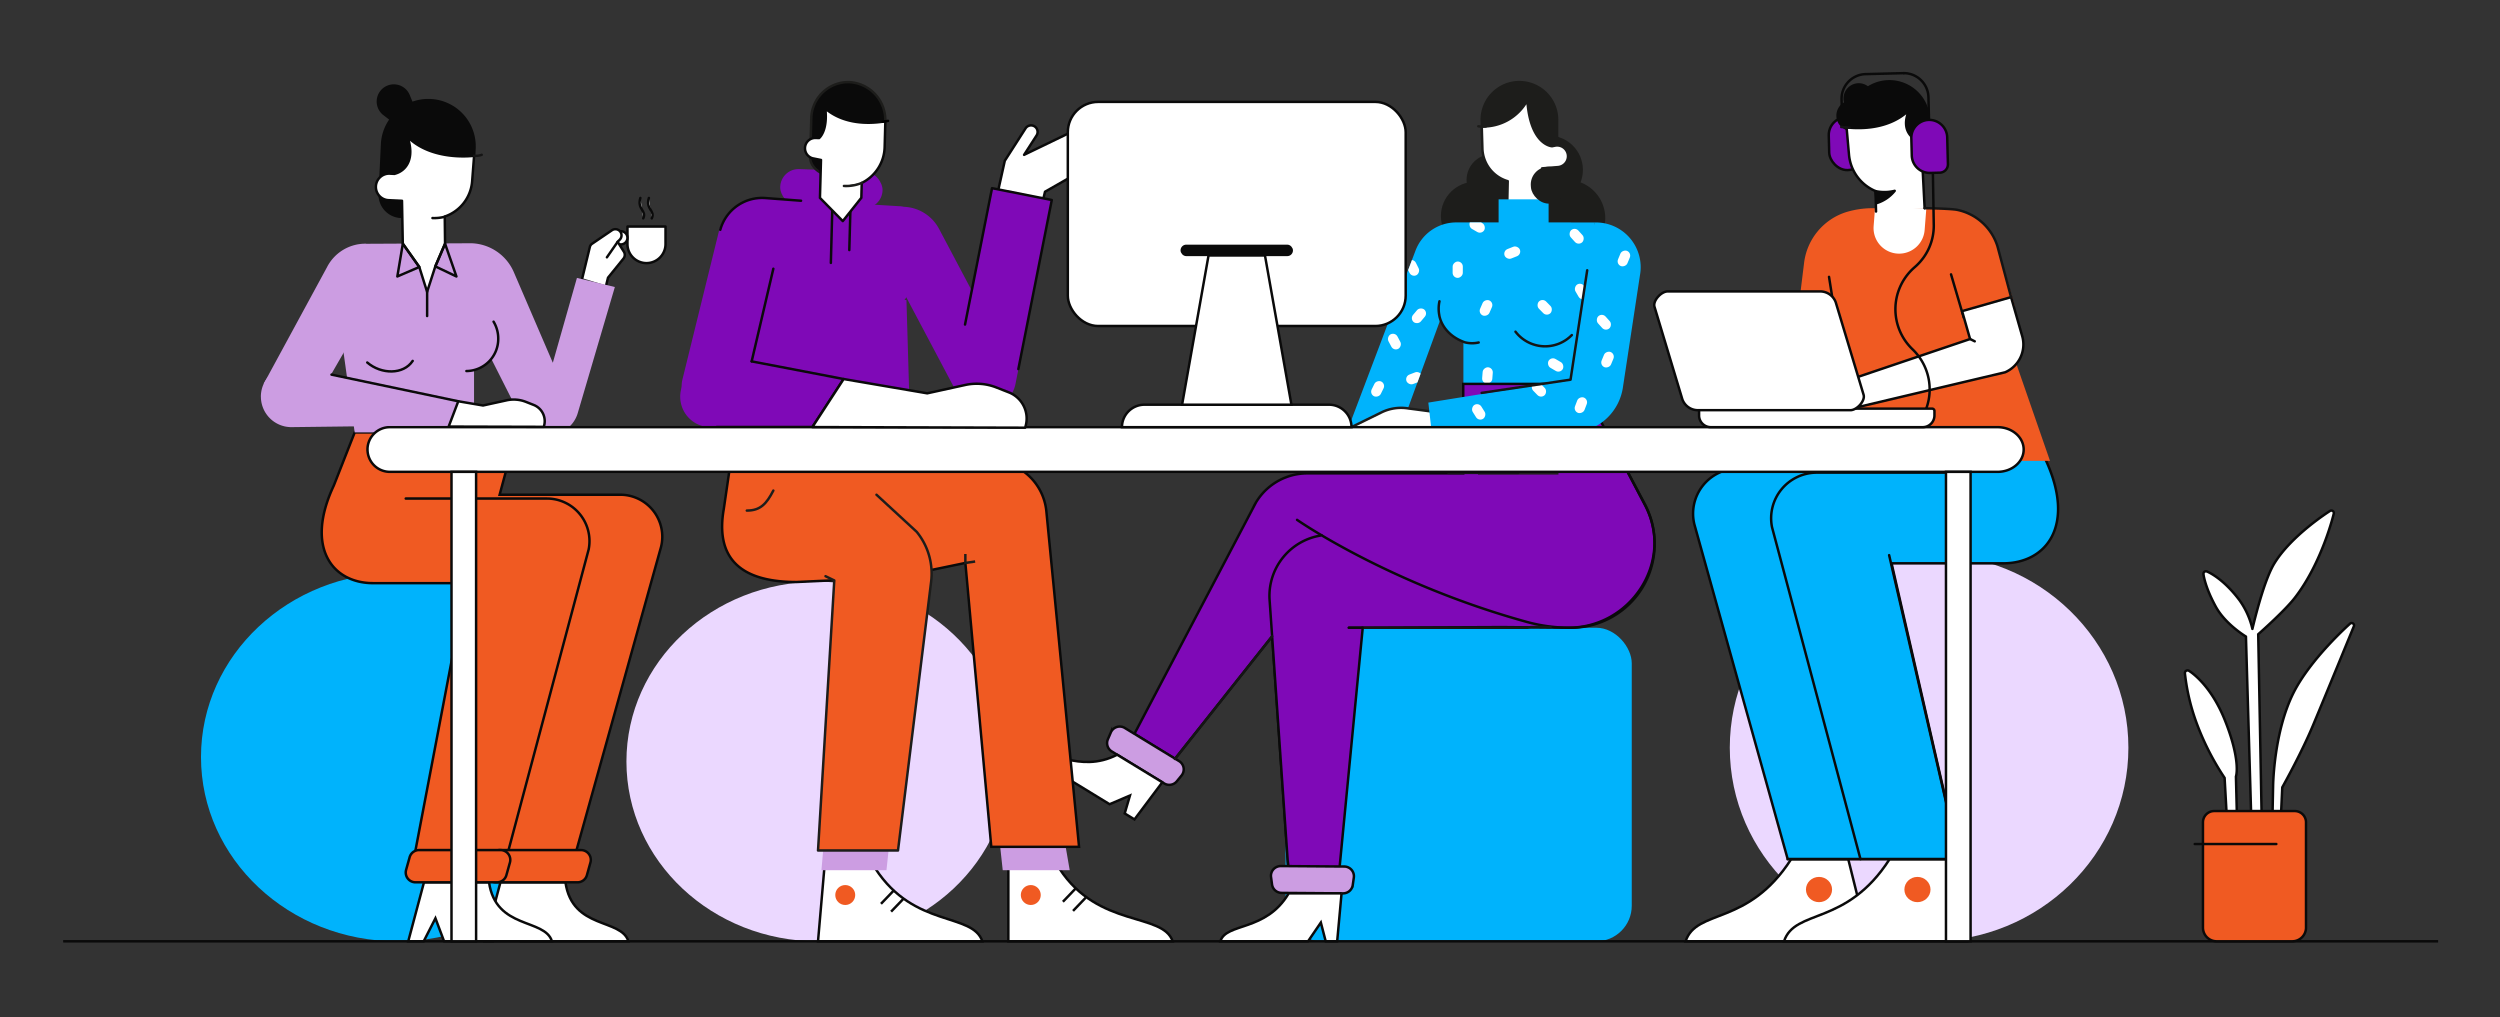 <svg xmlns="http://www.w3.org/2000/svg" xmlns:xlink="http://www.w3.org/1999/xlink" width="752" height="306" viewBox="0 0 752 306">
  <rect x="0" y="0" width="752" height="306" fill="#333333" stroke="none"/>
  <defs>
    <clipPath id="clip-path">
      <path id="Tracciato_12" data-name="Tracciato 12" d="M572.35,251.78h12.72v-6.94h15.04v6.94c5.78,0,13.81.02,13.81.02l-.44,26.36a23.23,23.23,0,0,0-2.76,9.27l-1.01,12.87-35.23.07v-12.5a11.761,11.761,0,0,1-6.99-6.68L551.23,325.7H535.3l24.78-65.45a13.107,13.107,0,0,1,12.25-8.47Z" fill="#00b3fc"/>
    </clipPath>
    <clipPath id="clip-path-2">
      <path id="Tracciato_25" data-name="Tracciato 25" d="M606.7,299.08l7.19-47.28h0a13.463,13.463,0,0,1,13.69,15.93l-5.13,33.75a15.976,15.976,0,0,1-13.84,13.45l-43,5.8-1.68-14.75,42.78-6.9Z" fill="#00b3fc"/>
    </clipPath>
    <clipPath id="clip-path-3">
      <path id="Tracciato_52" data-name="Tracciato 52" d="M750.93,323.51,735.42,278.8l4.97-1.55L735.14,259a16.067,16.067,0,0,0-12.19-11.01,27.653,27.653,0,0,0-5.15-.49H697.6a27.7,27.7,0,0,0-7.92,1.16,18.362,18.362,0,0,0-12.74,15.45l-1.5,12.18,11.16,2.21,6.47,45h57.85Z" fill="#f05a22"/>
    </clipPath>
  </defs>
  <g id="Raggruppa_25" data-name="Raggruppa 25" transform="translate(-391 -266)">
    <g id="k-people-illustration-master-08" transform="translate(256.71 81.122)">
      <g id="Raggruppa_24" data-name="Raggruppa 24">
        <rect id="Rettangolo_1" data-name="Rettangolo 1" width="104.13" height="94.32" rx="10.69" transform="translate(520.99 373.7)" fill="#00b3fc"/>
        <ellipse id="Ellisse_1" data-name="Ellisse 1" cx="59.95" cy="58.25" rx="59.95" ry="58.25" transform="translate(654.61 351.53)" fill="#ebd8ff"/>
        <path id="Tracciato_1" data-name="Tracciato 1" d="M690.24,443.3l6.15,24.72H641.31c3.3-9.92,18.75-4.41,31.77-24.72h17.15Z" fill="#fff" stroke="#0a0a0a" stroke-miterlimit="10" stroke-width="0.75" fill-rule="evenodd"/>
        <ellipse id="Ellisse_2" data-name="Ellisse 2" cx="3.93" cy="3.8" rx="3.93" ry="3.8" transform="translate(677.52 448.65)" fill="#f05a22"/>
        <path id="Tracciato_2" data-name="Tracciato 2" d="M719.85,443.3,726,468.02H670.92c3.3-9.92,18.75-4.41,31.77-24.72h17.15Z" fill="#fff" stroke="#0a0a0a" stroke-miterlimit="10" stroke-width="0.75" fill-rule="evenodd"/>
        <ellipse id="Ellisse_3" data-name="Ellisse 3" cx="3.93" cy="3.8" rx="3.93" ry="3.8" transform="translate(707.13 448.65)" fill="#f05a22"/>
        <path id="Tracciato_3" data-name="Tracciato 3" d="M328.76,253.03h0a5.725,5.725,0,0,1,5.72,5.72v5.28H323.03v-5.28a5.725,5.725,0,0,1,5.72-5.72Z" transform="translate(657.51 517.05) rotate(180)" fill="#fff" stroke="#0a0a0a" stroke-linecap="round" stroke-linejoin="round" stroke-width="0.75"/>
        <circle id="Ellisse_4" data-name="Ellisse 4" cx="2" cy="2" r="2" transform="translate(319.03 254.41)" fill="#fff" stroke="#0a0a0a" stroke-linecap="round" stroke-linejoin="round" stroke-width="0.75"/>
        <path id="Tracciato_4" data-name="Tracciato 4" d="M309.44,268.55l2.28-9.39a1.638,1.638,0,0,1,.67-.96l5.97-4.06a1.847,1.847,0,0,1,2.58.51h0a1.857,1.857,0,0,1-.21,2.3l-.65.67,1.86,2.95a1.8,1.8,0,0,1-.13,2.12l-4.63,5.72-.57,2.33" fill="#fff" stroke="#0a0a0a" stroke-linecap="round" stroke-linejoin="round" stroke-width="0.75"/>
        <ellipse id="Ellisse_5" data-name="Ellisse 5" cx="59.06" cy="55.42" rx="59.06" ry="55.42" transform="translate(194.75 357.18)" fill="#00b3fc"/>
        <g id="Raggruppa_2" data-name="Raggruppa 2">
          <g id="Raggruppa_1" data-name="Raggruppa 1">
            <path id="Tracciato_5" data-name="Tracciato 5" d="M289.63,314.95H240.98l-6.27,15.95c-8.76,18.63-.48,29.39,11.81,29.39h28.07L258.76,443.3h48.19l26.19-93.94a12.648,12.648,0,0,0-12.28-15.67H284.58l5.04-18.74Z" fill="#f05a22" fill-rule="evenodd"/>
            <path id="Tracciato_6" data-name="Tracciato 6" d="M289.63,314.95H240.98l-6.27,15.95c-8.76,18.63-.48,29.39,11.81,29.39h28.07L258.76,443.3h48.19l26.19-93.94a12.648,12.648,0,0,0-12.28-15.67H284.58l5.04-18.74Z" fill="none" stroke="#0a0a0a" stroke-miterlimit="10" stroke-width="0.75" fill-rule="evenodd"/>
          </g>
          <path id="Tracciato_7" data-name="Tracciato 7" d="M256.34,334.84H298.8a12.808,12.808,0,0,1,12.56,15.3l-24.83,93.17" fill="none" stroke="#0a0a0a" stroke-linecap="round" stroke-linejoin="round" stroke-width="0.75"/>
        </g>
        <g id="Raggruppa_8" data-name="Raggruppa 8">
          <path id="Tracciato_8" data-name="Tracciato 8" d="M591.33,209.58h0A11.327,11.327,0,0,0,580,220.91l.1,5.86,22.56,10.14V220.92a11.327,11.327,0,0,0-11.33-11.33Z" fill="#1d1d1b" stroke="#1d1d1b" stroke-miterlimit="10" stroke-width="0.75"/>
          <path id="Tracciato_9" data-name="Tracciato 9" d="M617.15,250.49A11.49,11.49,0,1,1,605.66,239,11.491,11.491,0,0,1,617.15,250.49Z" fill="#1d1d1b"/>
          <circle id="Ellisse_6" data-name="Ellisse 6" cx="10.32" cy="10.32" r="10.32" transform="translate(567.71 239.55)" fill="#1d1d1b"/>
          <circle id="Ellisse_7" data-name="Ellisse 7" cx="7.77" cy="7.77" r="7.77" transform="translate(575.43 231.23)" fill="#1d1d1b"/>
          <circle id="Ellisse_8" data-name="Ellisse 8" cx="10.32" cy="10.32" r="10.32" transform="translate(589.79 225.66)" fill="#1d1d1b"/>
          <path id="Tracciato_10" data-name="Tracciato 10" d="M587.6,249.18l.21-9.8h0a10.565,10.565,0,0,1-7.61-9.6l-.2-6.87a15.056,15.056,0,0,0,13.71-7.88c.93,13.59,7.44,13.83,7.44,13.83l.91-.18a3.263,3.263,0,0,1,3.63,4.47h0a3.271,3.271,0,0,1-2.75,1.99l-4.77.38.12,7.81.06,5.88" fill="#fff" stroke="#1d1d1b" stroke-linecap="round" stroke-linejoin="round" stroke-width="0.75"/>
          <g id="Raggruppa_4" data-name="Raggruppa 4">
            <path id="Tracciato_11" data-name="Tracciato 11" d="M572.35,251.78h12.72v-6.94h15.04v6.94c5.78,0,13.81.02,13.81.02l-.44,26.36a23.23,23.23,0,0,0-2.76,9.27l-1.01,12.87-35.23.07v-12.5a11.761,11.761,0,0,1-6.99-6.68L551.23,325.7H535.3l24.78-65.45a13.107,13.107,0,0,1,12.25-8.47Z" fill="#00b3fc"/>
            <g id="Raggruppa_3" data-name="Raggruppa 3" clip-path="url(#clip-path)">
              <rect id="Rettangolo_2" data-name="Rettangolo 2" width="4.93" height="3.06" rx="1.53" transform="translate(579.981 255.43) rotate(-149.88)" fill="#fff"/>
              <rect id="Rettangolo_3" data-name="Rettangolo 3" width="4.93" height="3.06" rx="1.53" transform="translate(592.029 261.383) rotate(158.37)" fill="#fff"/>
              <rect id="Rettangolo_4" data-name="Rettangolo 4" width="4.93" height="3.06" rx="1.53" transform="matrix(-0.784, -0.621, 0.621, -0.784, 536.327, 315.117)" fill="#fff"/>
              <rect id="Rettangolo_5" data-name="Rettangolo 5" width="4.93" height="3.06" rx="1.53" transform="translate(521.188 322.215) rotate(-103.27)" fill="#fff"/>
              <rect id="Rettangolo_6" data-name="Rettangolo 6" width="4.93" height="3.06" rx="1.53" transform="translate(523.697 336.567) rotate(-152.45)" fill="#fff"/>
              <rect id="Rettangolo_7" data-name="Rettangolo 7" width="4.93" height="3.06" rx="1.53" transform="matrix(0.67, 0.742, -0.742, 0.67, 608.03, 253.088)" fill="#fff"/>
              <rect id="Rettangolo_8" data-name="Rettangolo 8" width="4.93" height="3.06" rx="1.53" transform="translate(574.316 263.548) rotate(90.27)" fill="#fff"/>
              <rect id="Rettangolo_9" data-name="Rettangolo 9" width="4.93" height="3.06" rx="1.53" transform="translate(559.515 262.564) rotate(63.61)" fill="#fff"/>
              <rect id="Rettangolo_10" data-name="Rettangolo 10" width="4.93" height="3.06" rx="1.53" transform="matrix(-0.645, 0.764, -0.764, -0.645, 563.867, 278.972)" fill="#fff"/>
              <rect id="Rettangolo_11" data-name="Rettangolo 11" width="4.93" height="3.06" rx="1.53" transform="translate(553.928 284.734) rotate(62.09)" fill="#fff"/>
              <rect id="Rettangolo_12" data-name="Rettangolo 12" width="4.93" height="3.06" rx="1.53" transform="matrix(-0.933, 0.359, -0.359, -0.933, 562.512, 299.178)" fill="#fff"/>
              <rect id="Rettangolo_13" data-name="Rettangolo 13" width="4.93" height="3.06" rx="1.53" transform="translate(551.14 300.315) rotate(116.26)" fill="#fff"/>
              <rect id="Rettangolo_14" data-name="Rettangolo 14" width="4.93" height="3.06" rx="1.53" transform="translate(610.075 269.665) rotate(59.87)" fill="#fff"/>
              <rect id="Rettangolo_15" data-name="Rettangolo 15" width="4.93" height="3.06" rx="1.53" transform="matrix(-0.4, 0.917, -0.917, -0.4, 583.675, 275.857)" fill="#fff"/>
              <rect id="Rettangolo_16" data-name="Rettangolo 16" width="4.93" height="3.06" rx="1.53" transform="translate(599.561 280.155) rotate(-134.33)" fill="#fff"/>
              <rect id="Rettangolo_17" data-name="Rettangolo 17" width="4.93" height="3.06" rx="1.53" transform="matrix(-0.079, 0.997, -0.997, -0.079, 583.441, 295.477)" fill="#fff"/>
              <rect id="Rettangolo_18" data-name="Rettangolo 18" width="4.93" height="3.06" rx="1.53" transform="translate(622.735 267.69) rotate(96.87)" fill="#fff"/>
              <rect id="Rettangolo_19" data-name="Rettangolo 19" width="4.93" height="3.06" rx="1.53" transform="translate(600.879 292.094) rotate(30.37)" fill="#fff"/>
            </g>
          </g>
          <path id="Tracciato_13" data-name="Tracciato 13" d="M590.15,284.65a11.225,11.225,0,0,0,16.94,1.02" fill="none" stroke="#151515" stroke-linecap="round" stroke-linejoin="round" stroke-width="0.75" fill-rule="evenodd"/>
          <path id="Tracciato_14" data-name="Tracciato 14" d="M567.28,275.51a10.547,10.547,0,0,0-.06,4.15s.63,5.69,7.7,8.19a8.775,8.775,0,0,0,4.15.05" fill="none" stroke="#151515" stroke-linecap="round" stroke-linejoin="round" stroke-width="0.75" fill-rule="evenodd"/>
          <path id="Tracciato_15" data-name="Tracciato 15" d="M578.97,222.86a7.77,7.77,0,0,0,2.25.04" fill="none" stroke="#1d1d1b" stroke-linecap="round" stroke-linejoin="round" stroke-width="0.75"/>
          <rect id="Rettangolo_20" data-name="Rettangolo 20" width="9.93" height="10.35" rx="4.965" transform="translate(594.743 235.819) rotate(-4.54)" fill="#1d1d1b" stroke="#1d1d1b" stroke-miterlimit="10" stroke-width="0.75"/>
          <g id="Raggruppa_5" data-name="Raggruppa 5">
            <path id="Tracciato_16" data-name="Tracciato 16" d="M609.83,300.35l18.98,35.71c.25.46.49.93.71,1.4,8.03,16.83-4.82,36.24-23.47,36.24l-19.83-.19-42.02.19-7.05,72.97H521.86l-4.9-70.4-29.25,36.9-12.19-7.55,35.64-67.85a17.984,17.984,0,0,1,16.35-10.5h46.92V300.36h35.42Z" fill="#7f09b7" fill-rule="evenodd"/>
            <path id="Tracciato_17" data-name="Tracciato 17" d="M609.83,300.35l18.98,35.71c.25.46.49.93.71,1.4,8.03,16.83-4.82,36.24-23.47,36.24l-19.83-.19-42.02.19-7.05,72.97H521.86l-4.9-70.4-29.25,36.9-12.19-7.55,35.64-67.85a17.984,17.984,0,0,1,16.35-10.5h46.92V300.36h35.42Z" fill="none" stroke="#0a0a0a" stroke-linecap="round" stroke-miterlimit="10" stroke-width="0.75" fill-rule="evenodd"/>
          </g>
          <path id="Tracciato_18" data-name="Tracciato 18" d="M524.45,341.25s27.61,19.27,69.24,30.74a48.824,48.824,0,0,0,13.01,1.71h.14a25.161,25.161,0,0,0,22.3-36.82l-7.86-15" fill="none" stroke="#0a0a0a" stroke-linecap="round" stroke-linejoin="round" stroke-width="0.75"/>
          <path id="Tracciato_19" data-name="Tracciato 19" d="M531.86,345.92a18.379,18.379,0,0,0-15.69,19.2l5.6,80.69" fill="#7f09b7" stroke="#0a0a0a" stroke-linecap="round" stroke-linejoin="round" stroke-width="0.75"/>
          <line id="Linea_1" data-name="Linea 1" x2="24.2" transform="translate(578.87 327.26)" fill="none" stroke="#231f20" stroke-miterlimit="10" stroke-width="0.75"/>
          <path id="Tracciato_20" data-name="Tracciato 20" d="M519.53,445.39l19.12.14a2.916,2.916,0,0,1,2.87,3.33l-.32,2.23a2.922,2.922,0,0,1-2.91,2.51l-18.5-.14a2.925,2.925,0,0,1-2.87-2.52l-.3-2.23a2.915,2.915,0,0,1,2.91-3.31Z" fill="#cc9de2" stroke="#0a0a0a" stroke-miterlimit="10" stroke-width="0.75"/>
          <path id="Tracciato_21" data-name="Tracciato 21" d="M472.64,403.86l16.32,9.96a2.911,2.911,0,0,1,.74,4.33l-1.42,1.74a2.929,2.929,0,0,1-3.79.65L468.7,410.9a2.92,2.92,0,0,1-1.16-3.64l.89-2.07a2.916,2.916,0,0,1,4.2-1.34Z" fill="#cc9de2" stroke="#0a0a0a" stroke-miterlimit="10" stroke-width="0.75"/>
          <path id="Tracciato_22" data-name="Tracciato 22" d="M540.02,373.7h53.75c.7-.32,3.87-.25,6.93-.19" fill="none" stroke="#151515" stroke-linecap="round" stroke-linejoin="round" stroke-width="0.75"/>
          <line id="Linea_2" data-name="Linea 2" x1="4.17" transform="translate(540.02 373.7)" fill="none" stroke="#0a0a0a" stroke-linecap="round" stroke-linejoin="round" stroke-width="0.75"/>
          <line id="Linea_3" data-name="Linea 3" y1="36.91" x2="29.25" transform="translate(487.7 376.26)" fill="#3655ba" stroke="#151515" stroke-linecap="round" stroke-linejoin="round" stroke-width="0.75"/>
          <line id="Linea_4" data-name="Linea 4" x2="20.98" transform="translate(569.99 327.13)" fill="none" stroke="#151515" stroke-linecap="round" stroke-linejoin="round" stroke-width="0.75"/>
          <path id="Tracciato_23" data-name="Tracciato 23" d="M565.19,308.7l-7.33-.97a13.436,13.436,0,0,0-8.07,1.22l-9.4,4.61-1.34.67c-3,1.5-1.87,6.4,1.43,6.18l2.58-.17,22.54-.04" fill="#fff" stroke="#1d1d1b" stroke-miterlimit="10" stroke-width="0.75"/>
          <g id="Raggruppa_7" data-name="Raggruppa 7">
            <path id="Tracciato_24" data-name="Tracciato 24" d="M606.7,299.08l7.19-47.28h0a13.463,13.463,0,0,1,13.69,15.93l-5.13,33.75a15.976,15.976,0,0,1-13.84,13.45l-43,5.8-1.68-14.75,42.78-6.9Z" fill="#00b3fc"/>
            <g id="Raggruppa_6" data-name="Raggruppa 6" clip-path="url(#clip-path-2)">
              <rect id="Rettangolo_21" data-name="Rettangolo 21" width="4.93" height="3.06" rx="1.53" transform="matrix(0.67, 0.742, -0.742, 0.67, 616.222, 278.956)" fill="#fff"/>
              <rect id="Rettangolo_22" data-name="Rettangolo 22" width="4.93" height="3.06" rx="1.53" transform="matrix(-0.383, 0.924, -0.924, -0.383, 625.121, 260.931)" fill="#fff"/>
              <rect id="Rettangolo_23" data-name="Rettangolo 23" width="4.93" height="3.06" rx="1.53" transform="matrix(-0.383, 0.924, -0.924, -0.383, 620.192, 291.352)" fill="#fff"/>
              <rect id="Rettangolo_24" data-name="Rettangolo 24" width="4.93" height="3.06" rx="1.53" transform="translate(596.582 299.141) rotate(45.84)" fill="#fff"/>
              <rect id="Rettangolo_25" data-name="Rettangolo 25" width="4.93" height="3.06" rx="1.53" transform="translate(612.127 305) rotate(110.91)" fill="#fff"/>
              <rect id="Rettangolo_26" data-name="Rettangolo 26" width="4.93" height="3.06" rx="1.53" transform="translate(590.464 313.406) rotate(57.88)" fill="#fff"/>
              <rect id="Rettangolo_27" data-name="Rettangolo 27" width="4.93" height="3.06" rx="1.53" transform="translate(579.069 305.872) rotate(57.88)" fill="#fff"/>
            </g>
          </g>
          <path id="Tracciato_26" data-name="Tracciato 26" d="M611.72,266.18l-5.01,32.9-26.74,3.98" fill="none" stroke="#151515" stroke-linecap="round" stroke-linejoin="round" stroke-width="0.75"/>
          <path id="Tracciato_27" data-name="Tracciato 27" d="M537.83,453.6l-1.32,14.42h-3.45l-1.46-5.64-3.85,5.64H501.37c1.73-5.68,13.7-2.8,20.56-14.42h15.91Z" fill="#fff" stroke="#0a0a0a" stroke-miterlimit="10" stroke-width="0.75" fill-rule="evenodd"/>
          <path id="Tracciato_28" data-name="Tracciato 28" d="M284.82,450.28l-4.73,17.74h2.5l3.53-6.93,4.74,6.93h32.45c-2.13-6.98-16.86-3.45-18.93-17.74H284.81Z" fill="#fff" stroke="#0a0a0a" stroke-miterlimit="10" stroke-width="0.75" fill-rule="evenodd"/>
          <path id="Tracciato_29" data-name="Tracciato 29" d="M261.82,450.28l-4.73,17.74h4.65l3.53-6.93,2.6,6.93h32.45c-2.13-6.98-16.86-3.45-18.93-17.74Z" fill="#fff" stroke="#0a0a0a" stroke-miterlimit="10" stroke-width="0.75" fill-rule="evenodd"/>
          <path id="Tracciato_30" data-name="Tracciato 30" d="M483.91,420.2l-8.37,11.16-2.94-1.8,1.58-5.39-6.12,2.62-22.51-13.75c4.33-3.76,13.1,4.84,24.78-1.14l13.58,8.29Z" fill="#fff" stroke="#0a0a0a" stroke-miterlimit="10" stroke-width="0.75" fill-rule="evenodd"/>
        </g>
        <path id="Tracciato_31" data-name="Tracciato 31" d="M307.99,450.28H283.5a2.946,2.946,0,0,1-2.84-3.73l1.07-3.82a2.937,2.937,0,0,1,2.84-2.15h24.49a2.946,2.946,0,0,1,2.84,3.73l-1.07,3.82A2.937,2.937,0,0,1,307.99,450.28Z" fill="#f05a22" stroke="#0a0a0a" stroke-miterlimit="10" stroke-width="0.75"/>
        <path id="Tracciato_32" data-name="Tracciato 32" d="M283.77,450.28H259.28a2.946,2.946,0,0,1-2.84-3.73l1.07-3.82a2.937,2.937,0,0,1,2.84-2.15h24.49a2.946,2.946,0,0,1,2.84,3.73l-1.07,3.82A2.937,2.937,0,0,1,283.77,450.28Z" fill="#f05a22" stroke="#0a0a0a" stroke-miterlimit="10" stroke-width="0.75"/>
        <path id="Tracciato_33" data-name="Tracciato 33" d="M244.4,258.21l31.32-.16c.23,0,.46,0,.69.01a14.41,14.41,0,0,1,12.5,8.82L300.58,294l7.25-25.52,11.41,2.73-11.16,37.92a9.171,9.171,0,0,1-16.99,1.54l-14.21-28.14-47.52-4.83,15.04-19.5Z" fill="#cc9de2"/>
        <circle id="Ellisse_9" data-name="Ellisse 9" cx="10.46" cy="10.46" r="10.46" transform="translate(263.28 276.01)" fill="#cc9de2"/>
        <path id="Tracciato_34" data-name="Tracciato 34" d="M276.88,314.95h-35.9l-5.84-41.9h24.49a17.246,17.246,0,0,1,17.25,17.25Z" fill="#cc9de2" fill-rule="evenodd"/>
        <g id="Raggruppa_9" data-name="Raggruppa 9">
          <path id="Tracciato_35" data-name="Tracciato 35" d="M263.79,215.02a13.773,13.773,0,0,0-5.64.91l-.96-2.34a4.794,4.794,0,0,0-7.35-1.98h0a4.8,4.8,0,0,0,0,7.61l2.02,1.54a13.891,13.891,0,0,0-2.63,7.48l-.71,14.87a6.682,6.682,0,0,0,6.35,6.99l22.04-18.37.1-2.16A13.893,13.893,0,0,0,263.79,215.02Z" fill="#0a0a0a"/>
          <path id="Tracciato_36" data-name="Tracciato 36" d="M263.79,215.02a13.773,13.773,0,0,0-5.64.91l-.96-2.34a4.794,4.794,0,0,0-7.35-1.98h0a4.8,4.8,0,0,0,0,7.61l2.02,1.54a13.891,13.891,0,0,0-2.63,7.48l-.71,14.87a6.682,6.682,0,0,0,6.35,6.99l22.04-18.37.1-2.16A13.893,13.893,0,0,0,263.79,215.02Z" fill="none" stroke="#0a0a0a" stroke-linecap="round" stroke-linejoin="round" stroke-width="0.75"/>
        </g>
        <g id="Raggruppa_10" data-name="Raggruppa 10">
          <path id="Tracciato_37" data-name="Tracciato 37" d="M262.77,272.64l2.46-7.63,2.93-6.83-.09-8.17a12.194,12.194,0,0,0,8.22-10.35l.61-7.93s-12.67,1.75-20.05-5.73c2.28,6.5-.32,10.3-3.94,11.18l-1.36-.07a4,4,0,0,0-4.19,3.8h0a3.992,3.992,0,0,0,3.8,4.18l4.05.19.24,12.89,4.96,7.01,2.34,7.45Z" fill="#fff" stroke="#0a0a0a" stroke-linecap="round" stroke-linejoin="round" stroke-width="0.75"/>
          <path id="Tracciato_38" data-name="Tracciato 38" d="M276.9,231.73a5.114,5.114,0,0,0,2.29-.29" fill="none" stroke="#151515" stroke-linecap="round" stroke-linejoin="round" stroke-width="0.75" fill-rule="evenodd"/>
        </g>
        <path id="Tracciato_39" data-name="Tracciato 39" d="M267.98,250.1a12.546,12.546,0,0,1-3.6.37" fill="none" stroke="#0a0a0a" stroke-linecap="round" stroke-linejoin="round" stroke-width="0.75"/>
        <path id="Tracciato_40" data-name="Tracciato 40" d="M255.46,258.18l-1.65,9.86,6.61-2.85Z" fill="none" stroke="#0a0a0a" stroke-linecap="round" stroke-linejoin="round" stroke-width="0.75"/>
        <path id="Tracciato_41" data-name="Tracciato 41" d="M268.16,258.18l3.42,9.86-6.35-3.03Z" fill="none" stroke="#0a0a0a" stroke-linecap="round" stroke-linejoin="round" stroke-width="0.75"/>
        <line id="Linea_5" data-name="Linea 5" y2="7.3" transform="translate(262.77 272.64)" fill="none" stroke="#0a0a0a" stroke-linecap="round" stroke-linejoin="round" stroke-width="0.75"/>
        <path id="Tracciato_42" data-name="Tracciato 42" d="M244.4,258.18a12.973,12.973,0,0,0-11.77,7.11l-19.01,35.02,14.76,6.74,13.49-23.37" fill="#cc9de2"/>
        <path id="Tracciato_43" data-name="Tracciato 43" d="M282.76,281.64a9.837,9.837,0,0,1,1.4,5.09,9.664,9.664,0,0,1-9.57,9.76" fill="none" stroke="#0a0a0a" stroke-linecap="round" stroke-linejoin="round" stroke-width="0.75" fill-rule="evenodd"/>
        <g id="Raggruppa_12" data-name="Raggruppa 12">
          <g id="Raggruppa_11" data-name="Raggruppa 11">
            <path id="Tracciato_44" data-name="Tracciato 44" d="M690.6,305.74h52.14l6.72,17.09c9.39,19.97.52,31.5-12.66,31.5H703.28l20.4,88.97H672.03L643.96,342.61a13.566,13.566,0,0,1,13.17-16.8h38.88l-5.4-20.09Z" fill="#00b3fc" fill-rule="evenodd"/>
            <path id="Tracciato_45" data-name="Tracciato 45" d="M690.6,305.74h52.14l6.72,17.09c9.39,19.97.52,31.5-12.66,31.5H703.28l20.4,88.97H672.03L643.96,342.61a13.566,13.566,0,0,1,13.17-16.8h38.88l-5.4-20.09Z" fill="none" stroke="#0a0a0a" stroke-miterlimit="10" stroke-width="0.75" fill-rule="evenodd"/>
          </g>
          <path id="Tracciato_46" data-name="Tracciato 46" d="M726.28,327.05H680.77a13.724,13.724,0,0,0-13.46,16.39l26.61,99.86" fill="none" stroke="#0a0a0a" stroke-linecap="round" stroke-linejoin="round" stroke-width="0.75"/>
          <path id="Tracciato_47" data-name="Tracciato 47" d="M672.03,443.3H723.6l-21.06-91.43" fill="none" stroke="#0a0a0a" stroke-linecap="round" stroke-linejoin="round" stroke-width="0.75"/>
        </g>
        <g id="Raggruppa_16" data-name="Raggruppa 16">
          <rect id="Rettangolo_28" data-name="Rettangolo 28" width="31.06" height="6.96" rx="3.48" transform="translate(737.45 283.32) rotate(180)" fill="#eef3fc"/>
          <path id="Tracciato_48" data-name="Tracciato 48" d="M688.36,219.77l-.12-4.79a7.437,7.437,0,0,1,7.03-7.8l11.69-.3" fill="none" stroke="#0a0a0a" stroke-linecap="round" stroke-linejoin="round" stroke-width="0.75"/>
          <rect id="Rettangolo_29" data-name="Rettangolo 29" width="10.8" height="15.95" rx="5.4" transform="translate(684.24 220.239) rotate(-1.49)" fill="#7f09b7" stroke="#0a0a0a" stroke-linecap="round" stroke-linejoin="round" stroke-width="0.75"/>
          <path id="Tracciato_49" data-name="Tracciato 49" d="M702.31,208.97h0a12.331,12.331,0,0,0-6.16,1.85,4.537,4.537,0,0,0-2.87-.91,4.587,4.587,0,0,0-4.46,4.7,4.11,4.11,0,0,0,.15,1.06,4.6,4.6,0,0,0-2.3,4.12h0a4.59,4.59,0,0,0,2.43,3.92l1.54.82,19.98,12.27a7.038,7.038,0,0,0,4.46-7.09l-.23-8.83a12.238,12.238,0,0,0-12.54-11.91Z" fill="#0a0a0a"/>
          <g id="Raggruppa_14" data-name="Raggruppa 14">
            <path id="Tracciato_50" data-name="Tracciato 50" d="M750.93,323.51,735.42,278.8l4.97-1.55L735.14,259a16.067,16.067,0,0,0-12.19-11.01,27.653,27.653,0,0,0-5.15-.49H697.6a27.7,27.7,0,0,0-7.92,1.16,18.362,18.362,0,0,0-12.74,15.45l-1.5,12.18,11.16,2.21,6.47,45h57.85Z" fill="#f05a22"/>
            <g id="Raggruppa_13" data-name="Raggruppa 13" clip-path="url(#clip-path-3)">
              <path id="Tracciato_51" data-name="Tracciato 51" d="M706.01,261.16h0a7.7,7.7,0,0,0,7.21-7.08l.6-7.63-15.51.94-.43,5.49a7.686,7.686,0,0,0,8.14,8.28Z" fill="#fff"/>
            </g>
          </g>
          <g id="Raggruppa_15" data-name="Raggruppa 15">
            <path id="Tracciato_53" data-name="Tracciato 53" d="M713.22,247.51l-.7-13.58,1.08-.37a3.292,3.292,0,0,0,2.22-3.42h0a3.3,3.3,0,0,0-3.58-3l-1.1.1s-5.7-2.15-2.57-9.26c-6.86,6.62-17,5.37-18.83,5.24l.73,8.22a13.1,13.1,0,0,0,7.98,10.92l.15,6.14" fill="#fff" stroke="#0a0a0a" stroke-linecap="round" stroke-linejoin="round" stroke-width="0.75"/>
            <path id="Tracciato_54" data-name="Tracciato 54" d="M698.46,242.37a12.7,12.7,0,0,0,5.75-.09,11.264,11.264,0,0,1-5.38,3.68Z" fill="#0a0a0a" stroke="#0a0a0a" stroke-linecap="round" stroke-linejoin="round" stroke-width="0.75"/>
            <path id="Tracciato_55" data-name="Tracciato 55" d="M688.13,223.08s1.11.11,2.49.21" fill="none" stroke="#151515" stroke-linecap="round" stroke-linejoin="round" stroke-width="0.75"/>
          </g>
          <line id="Linea_6" data-name="Linea 6" x1="3.83" y1="13.01" transform="translate(721.16 267.41)" fill="#fff" stroke="#0a0a0a" stroke-linecap="round" stroke-linejoin="round" stroke-width="0.75"/>
          <path id="Tracciato_56" data-name="Tracciato 56" d="M742.57,285.98l-3.35-11.72-14.73,4.21,2.4,8.39-35.23,11.9c-4.76-.58-9.44.4-14.82,5.68l-2.81,3.35,12.14.47,5.81-.65,45.45-10.75a9.125,9.125,0,0,0,5.14-10.88Z" fill="#fff" stroke="#0a0a0a" stroke-linecap="round" stroke-linejoin="round" stroke-width="0.75"/>
          <line id="Linea_7" data-name="Linea 7" x1="1.4" y1="0.7" transform="translate(726.89 286.85)" fill="#fff" stroke="#0a0a0a" stroke-linecap="round" stroke-linejoin="round" stroke-width="0.75"/>
          <path id="Tracciato_57" data-name="Tracciato 57" d="M739.22,274.25,735.14,259a16.067,16.067,0,0,0-12.19-11.01c-1.69-.32-8-.49-9.73-.49" fill="none" stroke="#151515" stroke-linecap="round" stroke-linejoin="round" stroke-width="0.75"/>
          <line id="Linea_8" data-name="Linea 8" x2="1.16" y2="7.32" transform="translate(684.46 268.16)" fill="none" stroke="#0a0a0a" stroke-linecap="round" stroke-linejoin="round" stroke-width="0.75"/>
          <path id="Tracciato_58" data-name="Tracciato 58" d="M706.95,206.88a7.428,7.428,0,0,1,7.42,7.42l.19,7.39" fill="none" stroke="#0a0a0a" stroke-linecap="round" stroke-linejoin="round" stroke-width="0.75"/>
          <path id="Tracciato_59" data-name="Tracciato 59" d="M714.68,220.94h0a5.4,5.4,0,0,1,5.4,5.4v8.06a2.5,2.5,0,0,1-2.5,2.5h-2.9a5.4,5.4,0,0,1-5.4-5.4v-5.16A5.4,5.4,0,0,1,714.68,220.94Z" transform="translate(-5.71 18.66) rotate(-1.49)" fill="#7f09b7" stroke="#0a0a0a" stroke-linecap="round" stroke-linejoin="round" stroke-width="0.75"/>
          <path id="Tracciato_60" data-name="Tracciato 60" d="M715.71,237.17l.26,15.49a16.4,16.4,0,0,1-5.36,12.25l-.82.73a16.685,16.685,0,0,0-.22,24.3h0a16.71,16.71,0,0,1,4.07,18.01l-2.18,5.81" fill="none" stroke="#0a0a0a" stroke-linecap="round" stroke-linejoin="round" stroke-width="0.75"/>
        </g>
        <ellipse id="Ellisse_10" data-name="Ellisse 10" cx="57.63" cy="54.08" rx="57.63" ry="54.08" transform="translate(322.72 359.86)" fill="#ebd8ff"/>
        <g id="Raggruppa_19" data-name="Raggruppa 19">
          <path id="Tracciato_61" data-name="Tracciato 61" d="M372.29,355.6s-6.82-.52-10.62,1.06" fill="none" stroke="#1d1d1b" stroke-miterlimit="10" stroke-width="0.75"/>
          <path id="Tracciato_62" data-name="Tracciato 62" d="M366.24,245.73H403.5a7.7,7.7,0,0,1,7.7,7.7v5.92a26.345,26.345,0,0,1-26.33,26.33h0a26.345,26.345,0,0,1-26.33-26.33v-5.92a7.7,7.7,0,0,1,7.7-7.7Z" transform="translate(16.84 -22.87) rotate(3.48)" fill="#7f09b7"/>
          <path id="Tracciato_63" data-name="Tracciato 63" d="M434.51,242.33l2.02-9.09,6.24-9.74a1.976,1.976,0,0,1,2.46-.74h0a1.973,1.973,0,0,1,.86,2.87l-3.75,5.82,13.68-6.61c1.3-.63,2.9-.09,3.2,1.07l.86,3.3c.93,3.57-.96,7.35-4.76,9.52l-6.69,3.82-1,4.18" fill="#fff" stroke="#0a0a0a" stroke-linecap="round" stroke-linejoin="round" stroke-width="0.75"/>
          <path id="Tracciato_64" data-name="Tracciato 64" d="M354.55,242.95h0a9.176,9.176,0,0,1,9.17,9.17v45.96a12.859,12.859,0,0,1-12.85,12.85h-5.49V252.12a9.176,9.176,0,0,1,9.17-9.17Z" transform="matrix(-0.971, -0.239, 0.239, -0.971, 632.5, 630.69)" fill="#7f09b7"/>
          <path id="Tracciato_65" data-name="Tracciato 65" d="M409.55,243.02h5.84a12.5,12.5,0,0,1,12.49,12.49v46.32a9.176,9.176,0,0,1-9.17,9.17h0a9.176,9.176,0,0,1-9.17-9.17V243.02h0Z" transform="translate(-80.96 228.21) rotate(-27.91)" fill="#7f09b7"/>
          <path id="Tracciato_66" data-name="Tracciato 66" d="M435.31,242.64h0a9.176,9.176,0,0,1,9.17,9.17v56.46H426.14V251.81a9.176,9.176,0,0,1,9.17-9.17Z" transform="translate(808.86 630.17) rotate(-168.8)" fill="#7f09b7"/>
          <path id="Tracciato_67" data-name="Tracciato 67" d="M362.58,272.43l-8.77,55.22h31.06l23.55-2.5-1.47-50.02Z" fill="#7f09b7"/>
          <rect id="Rettangolo_30" data-name="Rettangolo 30" width="30.8" height="11.05" rx="5.52" transform="translate(399.555 247.715) rotate(-177.89)" fill="#7f09b7"/>
          <line id="Linea_9" data-name="Linea 9" x1="0.42" y2="15.69" transform="translate(384.21 248.27)" fill="none" stroke="#0a0a0a" stroke-linecap="round" stroke-linejoin="round" stroke-width="0.75"/>
          <line id="Linea_10" data-name="Linea 10" x1="0.32" y2="11.68" transform="translate(389.76 248.42)" fill="none" stroke="#0a0a0a" stroke-linecap="round" stroke-linejoin="round" stroke-width="0.75"/>
          <g id="Raggruppa_18" data-name="Raggruppa 18">
            <path id="Tracciato_68" data-name="Tracciato 68" d="M381.14,236.79c-1.55-.75-3.19-2.64-3.14-4.48l.32-11.89a11.147,11.147,0,0,1,11.44-10.84h0a11.442,11.442,0,0,1,10.83,11.78" fill="#0a0a0a" stroke="#1d1d1b" stroke-linecap="round" stroke-linejoin="round" stroke-width="0.75"/>
            <g id="Raggruppa_17" data-name="Raggruppa 17">
              <path id="Tracciato_69" data-name="Tracciato 69" d="M393.38,244.38l.12-4.47a12.364,12.364,0,0,0,6.89-10.76l.21-7.78c-1.72.23-11.19,2-18.05-3.84.76,6.85-1.88,8.87-1.88,8.87l-1.04-.03a3.11,3.11,0,0,0-3.2,3.03h0a3.115,3.115,0,0,0,2.29,3.09l2.52.51-.31,11.4,6.87,6.98,5.57-7Z" fill="#fff"/>
              <path id="Tracciato_70" data-name="Tracciato 70" d="M393.38,244.38l.12-4.47a12.364,12.364,0,0,0,6.89-10.76l.21-7.78c-1.72.23-11.19,2-18.05-3.84.76,6.85-1.88,8.87-1.88,8.87l-1.04-.03a3.11,3.11,0,0,0-3.2,3.03h0a3.115,3.115,0,0,0,2.29,3.09l2.52.51-.31,11.4,6.87,6.98,5.57-7Z" fill="none" stroke="#0a0a0a" stroke-linecap="round" stroke-linejoin="round" stroke-width="0.75"/>
            </g>
            <path id="Tracciato_71" data-name="Tracciato 71" d="M393.5,239.9a12.12,12.12,0,0,1-5.35.91" fill="#1d1d1b" stroke="#1d1d1b" stroke-linecap="round" stroke-linejoin="round" stroke-width="0.75"/>
            <path id="Tracciato_72" data-name="Tracciato 72" d="M401.41,221.24s-1.02.16-1.63.24" fill="none" stroke="#000" stroke-linecap="round" stroke-linejoin="round" stroke-width="0.75"/>
          </g>
          <path id="Tracciato_73" data-name="Tracciato 73" d="M437.6,446.18v21.84h49.43c-2.96-8.76-22.35-3.9-34.04-21.84H437.6Z" fill="#fff" stroke="#0a0a0a" stroke-miterlimit="10" stroke-width="0.75" fill-rule="evenodd"/>
          <path id="Tracciato_74" data-name="Tracciato 74" d="M382.24,446.18l-1.89,21.84h49.43c-2.96-8.76-20.46-3.9-32.15-21.84H382.24Z" fill="#fff" stroke="#0a0a0a" stroke-miterlimit="10" stroke-width="0.75" fill-rule="evenodd"/>
          <path id="Tracciato_75" data-name="Tracciato 75" d="M435.15,439.61l.76,7.03h20.15l-1.2-6.96Z" fill="#cc9de2" fill-rule="evenodd"/>
          <path id="Tracciato_76" data-name="Tracciato 76" d="M401.69,439.61l-.75,7.03H381.38l.6-6.96Z" fill="#cc9de2" fill-rule="evenodd"/>
          <path id="Tracciato_77" data-name="Tracciato 77" d="M408.42,325.15l21.75-1.49a16.748,16.748,0,0,1,18.86,14.98l9.84,100.97h-26.4l-7.8-85.4-21.07,4.37-29.71,1.37c-18.13,0-24.27-8.22-21.89-21.94l1.8-12.34h31.05l23.55-.52Z" fill="#f05a22" stroke="#0a0a0a" stroke-miterlimit="10" stroke-width="0.75"/>
          <circle id="Ellisse_11" data-name="Ellisse 11" cx="3" cy="3" r="3" transform="translate(441.35 451.1)" fill="#f05a22"/>
          <circle id="Ellisse_12" data-name="Ellisse 12" cx="3" cy="3" r="3" transform="translate(385.54 451.1)" fill="#f05a22"/>
          <line id="Linea_11" data-name="Linea 11" x1="3.83" y2="4" transform="translate(399.29 452.75)" stroke="#0a0a0a" stroke-miterlimit="10" stroke-width="0.75"/>
          <line id="Linea_12" data-name="Linea 12" x1="3.83" y2="3.99" transform="translate(402.33 455.11)" stroke="#0a0a0a" stroke-miterlimit="10" stroke-width="0.75"/>
          <line id="Linea_13" data-name="Linea 13" x1="3.83" y2="4" transform="translate(454.01 452.13)" stroke="#0a0a0a" stroke-miterlimit="10" stroke-width="0.75"/>
          <line id="Linea_14" data-name="Linea 14" x1="3.83" y2="4" transform="translate(457.06 454.88)" stroke="#0a0a0a" stroke-miterlimit="10" stroke-width="0.75"/>
          <path id="Tracciato_78" data-name="Tracciato 78" d="M427.61,353.78l-2.94.43v-2.68" fill="#f05a22" stroke="#1d1d1b" stroke-miterlimit="10" stroke-width="0.75"/>
          <path id="Tracciato_79" data-name="Tracciato 79" d="M366.91,332.44c-2.09,4.05-3.93,6.02-7.98,6.02" fill="none" stroke="#1d1d1b" stroke-linecap="round" stroke-miterlimit="10" stroke-width="0.75"/>
          <path id="Tracciato_80" data-name="Tracciato 80" d="M363.73,269.95h18.34v58.81a9.176,9.176,0,0,1-9.17,9.17h0a9.176,9.176,0,0,1-9.17-9.17V269.95h0Z" transform="matrix(0.01, 1, -1, 0.01, 673.1, -71.98)" fill="#7f09b7"/>
          <path id="Tracciato_81" data-name="Tracciato 81" d="M349.83,313.34h28.83l9.4-14.45-27.67-5.31" fill="none" stroke="#0a0a0a" stroke-linecap="round" stroke-linejoin="round" stroke-width="0.75"/>
          <line id="Linea_15" data-name="Linea 15" x1="6.52" y2="27.87" transform="translate(360.39 265.71)" fill="none" stroke="#0a0a0a" stroke-linecap="round" stroke-linejoin="round" stroke-width="0.75"/>
          <path id="Tracciato_82" data-name="Tracciato 82" d="M424.57,282.5l8.12-41.02,17.98,3.56L440.61,295.9" fill="none" stroke="#0a0a0a" stroke-linecap="round" stroke-linejoin="round" stroke-width="0.75"/>
          <path id="Tracciato_83" data-name="Tracciato 83" d="M375.24,245.26l-10.72-.81A13.059,13.059,0,0,0,350.95,254" fill="none" stroke="#0a0a0a" stroke-linecap="round" stroke-linejoin="round" stroke-width="0.75"/>
          <path id="Tracciato_84" data-name="Tracciato 84" d="M397.94,333.7l12.09,11.15a19.88,19.88,0,0,1,4.34,15.03l-9.96,80.82H380.35l4.89-81.23-2.63-1.27" fill="#f05a22" stroke="#1d1d1b" stroke-linecap="round" stroke-linejoin="round" stroke-width="0.75"/>
        </g>
        <line id="Linea_16" data-name="Linea 16" x2="714.4" transform="translate(153.29 468.02)" fill="#fff" stroke="#0a0a0a" stroke-miterlimit="10" stroke-width="0.75"/>
        <g id="Raggruppa_21" data-name="Raggruppa 21">
          <path id="Tracciato_85" data-name="Tracciato 85" d="M812.55,444.84a.748.748,0,0,1-.7-.72l-1.98-67.76c-1.41-.88-6.51-4.29-9.1-9.05-3.28-6.01-3.67-9.62-3.68-9.77a.755.755,0,0,1,.29-.67.738.738,0,0,1,.45-.15.857.857,0,0,1,.27.05c.19.07,4.74,1.88,9.81,8.63a23.973,23.973,0,0,1,3.9,8.65c1.57-6.56,4.05-15.55,6.65-19.77,5.13-8.34,16.23-15.41,16.7-15.71a.745.745,0,0,1,.84.02.733.733,0,0,1,.29.78c-.03.15-3.53,14.85-11.81,25.44-2.85,3.65-9.49,9.59-10.92,10.85l1.29,68.52a.751.751,0,0,1-.75.77c-.02,0-1.55-.1-1.55-.1Z" fill="#fff" stroke="#0a0a0a" stroke-linecap="round" stroke-linejoin="round" stroke-width="0.75"/>
          <path id="Tracciato_86" data-name="Tracciato 86" d="M805.34,439.06a.831.831,0,0,1-.4-.11.808.808,0,0,1-.4-.65l-1.09-19.44a79.306,79.306,0,0,1-8.13-15.72,63.335,63.335,0,0,1-3.81-15.74.8.8,0,0,1,.37-.75.813.813,0,0,1,.42-.12.869.869,0,0,1,.41.11c.26.16,6.48,3.93,10.87,14.98,4.06,10.2,3.72,15.43,3.28,16.85l.47,19.15a.8.8,0,0,1-.44.73l-1.2.61a.808.808,0,0,1-.37.09Z" fill="#fff" stroke="#0a0a0a" stroke-linecap="round" stroke-linejoin="round" stroke-width="0.75"/>
          <path id="Tracciato_87" data-name="Tracciato 87" d="M819.27,439.11a.668.668,0,0,1-.33-.1l-.88-.52a.726.726,0,0,1-.35-.63l.33-16.55c.01-.66.28-16.36,6.13-28.02,5.12-10.19,16.54-20.39,17.02-20.82a.718.718,0,0,1,.5-.18.7.7,0,0,1,.39.13.718.718,0,0,1,.25.85s-8.52,20.79-12.31,29.85c-3.33,7.96-8.5,17.3-9.22,18.59l-.78,16.71a.681.681,0,0,1-.37.59.656.656,0,0,1-.36.08Z" fill="#fff" stroke="#0a0a0a" stroke-linecap="round" stroke-linejoin="round" stroke-width="0.75"/>
          <g id="Raggruppa_20" data-name="Raggruppa 20">
            <path id="Tracciato_88" data-name="Tracciato 88" d="M800.34,428.84h24.2a3.4,3.4,0,0,1,3.4,3.4V463.9a4.121,4.121,0,0,1-4.12,4.12H801.06a4.121,4.121,0,0,1-4.12-4.12V432.24a3.4,3.4,0,0,1,3.4-3.4Z" fill="#f05a22" stroke="#0a0a0a" stroke-miterlimit="10" stroke-width="0.75"/>
            <line id="Linea_17" data-name="Linea 17" x2="24.54" transform="translate(794.47 438.76)" fill="none" stroke="#0a0a0a" stroke-linecap="round" stroke-linejoin="round" stroke-width="0.75"/>
          </g>
        </g>
        <path id="Tracciato_89" data-name="Tracciato 89" d="M244.83,320.09a6.722,6.722,0,0,1,6.72-6.72H735.16c4.33,0,7.85,3.01,7.85,6.72h0c0,3.71-3.51,6.72-7.85,6.72H251.56a6.722,6.722,0,0,1-6.72-6.72h0Z" fill="#fff" stroke="#0a0a0a" stroke-miterlimit="10" stroke-width="0.75"/>
        <rect id="Rettangolo_31" data-name="Rettangolo 31" width="7.4" height="141.21" transform="translate(719.64 326.81)" fill="#fff" stroke="#0a0a0a" stroke-miterlimit="10" stroke-width="0.75"/>
        <rect id="Rettangolo_32" data-name="Rettangolo 32" width="7.4" height="141.21" transform="translate(270.1 326.81)" fill="#fff" stroke="#0a0a0a" stroke-miterlimit="10" stroke-width="0.75"/>
        <g id="Raggruppa_22" data-name="Raggruppa 22">
          <rect id="Rettangolo_33" data-name="Rettangolo 33" width="101.63" height="67.41" rx="9.12" transform="translate(455.49 215.53)" fill="#fff" stroke="#0a0a0a" stroke-miterlimit="10" stroke-width="0.75"/>
          <path id="Tracciato_90" data-name="Tracciato 90" d="M478.54,306.61h55.52a6.764,6.764,0,0,1,6.76,6.76H471.78A6.764,6.764,0,0,1,478.54,306.61Z" fill="#fff" stroke="#0a0a0a" stroke-miterlimit="10" stroke-width="0.75"/>
          <path id="Tracciato_91" data-name="Tracciato 91" d="M522.75,306.61H489.86l7.96-44.9h16.97Z" fill="#fff" stroke="#0a0a0a" stroke-miterlimit="10" stroke-width="0.75"/>
          <rect id="Rettangolo_34" data-name="Rettangolo 34" width="33.07" height="2.71" rx="1.35" transform="translate(489.77 258.84)" fill="#0a0a0a" stroke="#0a0a0a" stroke-miterlimit="10" stroke-width="0.75"/>
        </g>
        <path id="Tracciato_92" data-name="Tracciato 92" d="M378.66,313.34l9.4-14.45,25.14,4.3,11.34-2.49a16.177,16.177,0,0,1,9.48.74l3.72,1.46a8.448,8.448,0,0,1,4.9,10.63h0l-64-.19Z" fill="#fff" stroke="#0a0a0a" stroke-linecap="round" stroke-linejoin="round" stroke-width="0.75"/>
        <path id="Tracciato_93" data-name="Tracciato 93" d="M212.76,304.28h0a9.17,9.17,0,0,1,9.08-9.26l50.31,10.56-2.33,7.19-47.79.59a9.17,9.17,0,0,1-9.26-9.08Z" fill="#cc9de2"/>
        <g id="Raggruppa_23" data-name="Raggruppa 23">
          <path id="Tracciato_94" data-name="Tracciato 94" d="M716.17,308.49v1.35a3.529,3.529,0,0,1-3.53,3.53H648.9a3.529,3.529,0,0,1-3.53-3.53v-1.35a.7.7,0,0,1,.71-.7h69.38A.711.711,0,0,1,716.17,308.49Z" fill="#fff" stroke="#0a0a0a" stroke-linecap="round" stroke-linejoin="round" stroke-width="0.75" fill-rule="evenodd"/>
          <path id="Tracciato_95" data-name="Tracciato 95" d="M686.48,275.81l8.38,27.82c.54,1.81-2.01,4.63-3.96,4.63H644.86a4.965,4.965,0,0,1-4.52-3.27l-8.38-27.83c-.54-1.81,2.01-4.62,3.96-4.62h46.04a4.979,4.979,0,0,1,4.52,3.27Z" fill="#fff" stroke="#0a0a0a" stroke-linecap="round" stroke-linejoin="round" stroke-width="0.75" fill-rule="evenodd"/>
        </g>
        <path id="Tracciato_96" data-name="Tracciato 96" d="M244.76,293.92c4.2,3.61,10.9,3.71,13.66-.48h.01" fill="none" stroke="#0a0a0a" stroke-linecap="round" stroke-linejoin="round" stroke-width="0.75"/>
        <line id="Linea_18" data-name="Linea 18" x1="38.13" y1="8.01" transform="translate(234.01 297.57)" fill="none" stroke="#0a0a0a" stroke-linecap="round" stroke-linejoin="round" stroke-width="0.75"/>
        <path id="Tracciato_97" data-name="Tracciato 97" d="M269.25,313.18l2.89-7.6,7.45,1.27,7.03-1.54a10.026,10.026,0,0,1,5.88.46l2.31.91a5.236,5.236,0,0,1,3.04,6.59h0l-28.61-.08Z" fill="#fff" stroke="#0a0a0a" stroke-linecap="round" stroke-linejoin="round" stroke-width="0.75"/>
        <line id="Linea_19" data-name="Linea 19" y1="4.66" x2="3.23" transform="translate(316.85 257.62)" fill="#fff" stroke="#0a0a0a" stroke-linecap="round" stroke-linejoin="round" stroke-width="0.75"/>
      </g>
      <path id="Tracciato_98" data-name="Tracciato 98" d="M330.34,250.57c1.12-2.37-1.93-2.7-.87-6.15" fill="#fff" stroke="#0a0a0a" stroke-linecap="round" stroke-linejoin="round" stroke-width="0.75"/>
      <path id="Tracciato_99" data-name="Tracciato 99" d="M327.78,250.57c1.12-2.37-1.93-2.7-.87-6.15" fill="#fff" stroke="#0a0a0a" stroke-linecap="round" stroke-linejoin="round" stroke-width="0.75"/>
    </g>
    <rect id="Rettangolo_35" data-name="Rettangolo 35" width="752" height="306" transform="translate(391 266)" fill="none"/>
  </g>
</svg>

